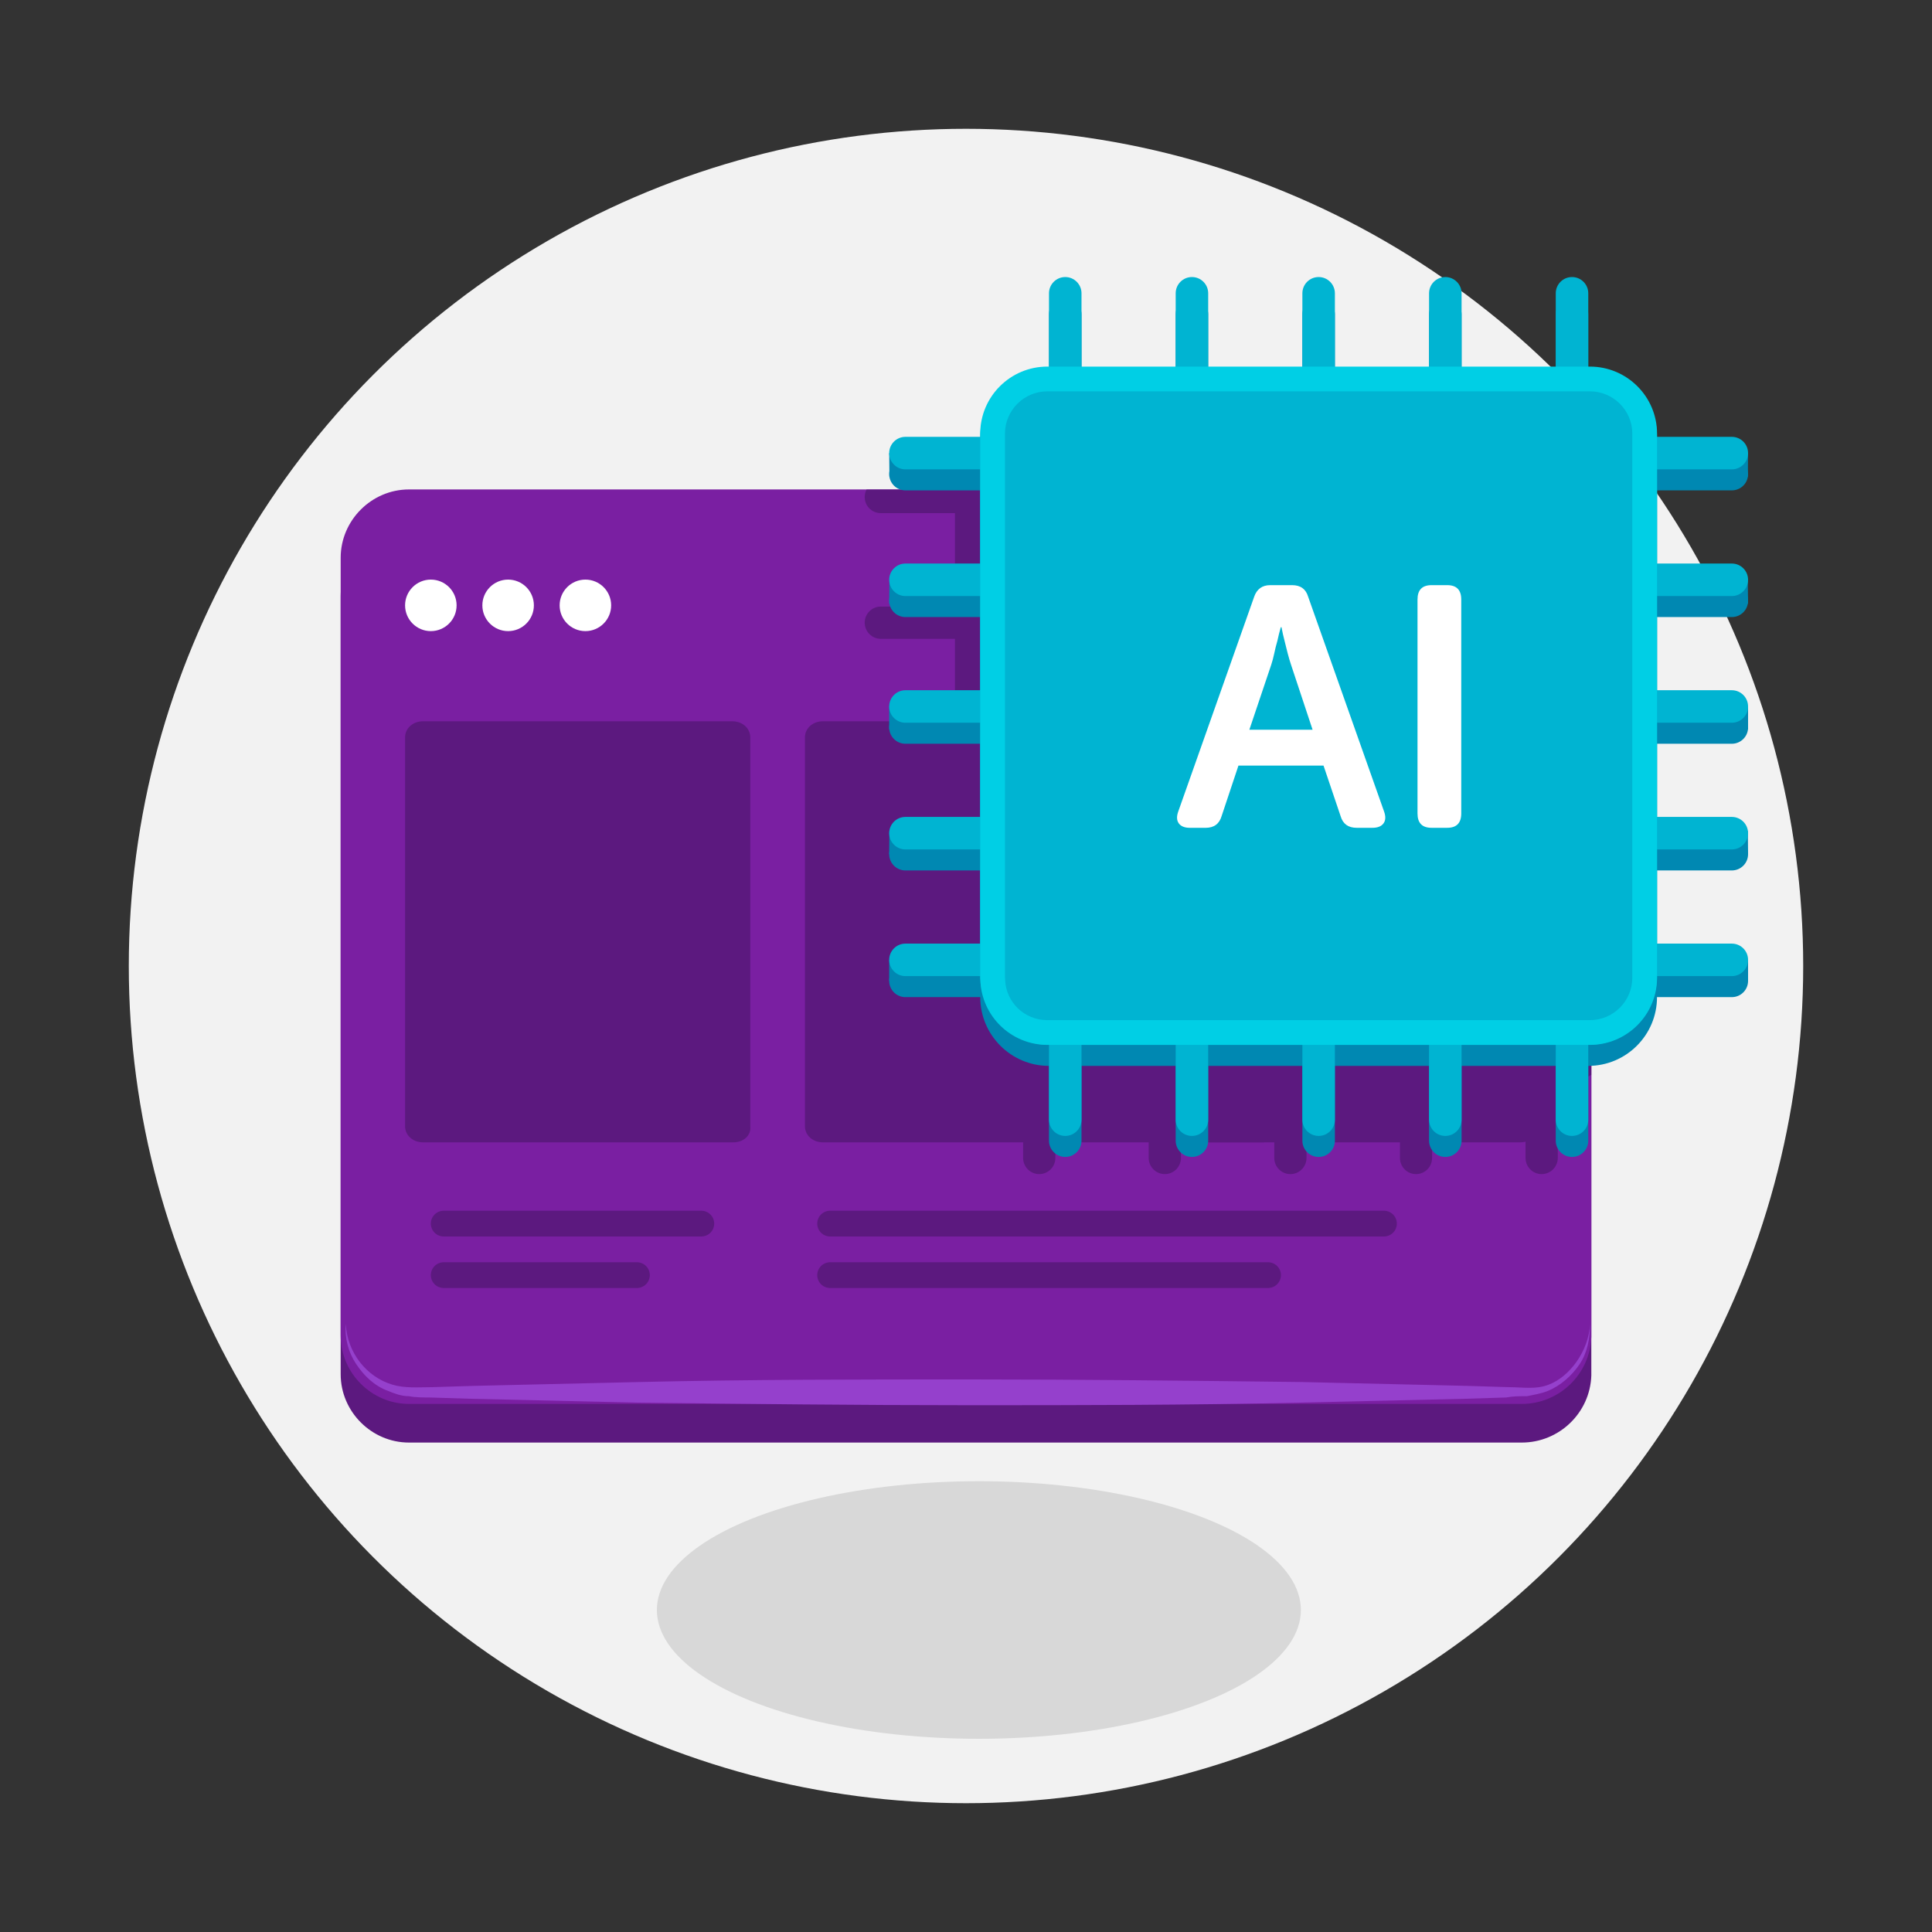 <?xml version="1.0" encoding="UTF-8"?><svg xmlns="http://www.w3.org/2000/svg" xmlns:xlink="http://www.w3.org/1999/xlink" viewBox="0 0 150 150"><rect x="0" y="0" width="150" height="150" fill="#333333" stroke="none"/><defs><clipPath id="clippath"><rect y="-555.5" width="1920" height="325" style="fill:none;"/></clipPath></defs><g style="isolation:isolate;"><g id="HB"><g style="clip-path:url(#clippath);"><path d="M2149.63-76.62c-112.68-47.53-188.38-113.6-174.29-220.99,18.1-138.04-285.21,65.76-230.63-62.76,50.02-117.8-184.32-181.86-342.57,9.7-96.73,117.1-191.41-99.22-291.89-106.91-126.5-9.68-295.16,95.82-357.58,116.92-28.08,9.49-45.44-10.32-29.08-48.84,50.02-117.79-184.31-192.73-342.57-1.17-96.73,117.1-191.41-99.22-291.89-106.91-101.47-7.76-167.3,84.61-178.48,186.89,70.03-35.4,119.05-10.45,131.09,21.65,13.5,36,112.49,7.5,94.5,61.49-18,54-230.99,73.5-230.99,73.5l-5.65-37.91c-20.52-13.76-50.27-62.41-21.75,9.18,113.6,285.12,383.67-60.11,385.43,8.55,1.67,64.93-14.12,20.32,36,109.39,52.05,92.5,121.62-75.51,272.66,150.2C706.94,287.09,1187.97,3.9,1187.97,3.9l-38.63-78.3c76.96-44.86,134.39-86.15,135.06-59.83,1.67,64.93-14.12,20.32,35.99,109.39,52.05,92.5,121.63-75.51,272.67,150.2,134.99,201.73,616.03-81.46,616.03-81.46l-59.46-120.52ZM909.09-229.92c69-70.49,150-67.49,173.99-39,24,28.5,52.5-3,75,0s49.5,34.5,61.5,52.5-310.49-13.5-310.49-13.5ZM1810.55-168.42s-208.49,45-242.99-63c-34.5-107.99,124.49-128.99,110.99-83.99-13.49,44.99,7.5,67.49,70.5,58.49s70.5,1.5,134.99,37.5l-73.49,51Z" style="fill:#3165df; mix-blend-mode:screen; opacity:.13;"/></g></g><g id="Complete_AI_generated_site"><circle cx="75" cy="75" r="65" style="fill:#f2f2f2;"/><ellipse cx="76" cy="125" rx="25" ry="10" style="fill:#d8d8d8;"/><path d="M118.15,112H31.75c-2.9,0-5.3-2.4-5.3-5.3v-60.4c0-2.9,2.4-5.3,5.3-5.3h86.5c2.9,0,5.3,2.4,5.3,5.3v60.5c-.1,2.9-2.5,5.2-5.4,5.2Z" style="fill:#5c197f;"/><path d="M118.15,109H31.75c-2.9,0-5.3-2.4-5.3-5.3v-60.4c0-2.9,2.4-5.3,5.3-5.3h86.5c2.9,0,5.3,2.4,5.3,5.3v60.5c-.1,2.9-2.5,5.2-5.4,5.2Z" style="fill:#7a1fa2;"/><path d="M123.45,102.8c0,1.1-.2,2.2-.8,3.1s-1.5,1.7-2.5,2.1c-.5.2-1.1.3-1.6.4-.6,0-1.1,0-1.6.1l-3.2.1c-4.3.1-8.6.2-12.9.3-8.6.2-17.2.2-25.7.2-8.6,0-17.2-.1-25.7-.2-4.3-.1-8.6-.2-12.9-.3l-3.2-.1c-.5,0-1.1,0-1.6-.1-.6,0-1.1-.2-1.6-.4-1.1-.4-1.9-1.2-2.5-2.1s-.9-2-.8-3.1c.1,2.2,1.6,4.1,3.6,4.7,1,.3,2,.2,3.1.2l3.2-.1c4.3-.1,8.6-.2,12.9-.3,8.6-.2,17.2-.2,25.7-.2,8.6,0,17.2.1,25.7.2,4.3.1,8.6.2,12.9.3l3.2.1c1.1,0,2.1.2,3.1-.2,1.6-.6,3.1-2.6,3.2-4.7Z" style="fill:#9540cc;"/><path d="M56.95,88.691h-24.112c-.781,0-1.388-.546-1.388-1.248v-30.195c0-.702.607-1.248,1.388-1.248h24.025c.781,0,1.388.546,1.388,1.248v30.195c.087.702-.52,1.248-1.301,1.248Z" style="fill:#5c197f;"/><path d="M97.996,88.691h-34.112c-.781,0-1.388-.546-1.388-1.248v-30.195c0-.702.607-1.248,1.388-1.248h34.025c.781,0,1.388.546,1.388,1.248v30.195c.087.702-.52,1.248-1.301,1.248Z" style="fill:#5c197f;"/><path d="M118.043,88.691h-24.112c-.781,0-1.388-.546-1.388-1.248v-30.195c0-.702.607-1.248,1.388-1.248h24.025c.781,0,1.388.546,1.388,1.248v30.195c.087.702-.52,1.248-1.301,1.248Z" style="fill:#5c197f;"/><circle cx="45.45" cy="47" r="2" style="fill:#fff;"/><circle cx="39.45" cy="47" r="2" style="fill:#fff;"/><circle cx="33.45" cy="47" r="2" style="fill:#fff;"/><line x1="34.45" y1="95" x2="54.45" y2="95" style="fill:none; stroke:#5c197f; stroke-linecap:round; stroke-linejoin:round; stroke-width:2px;"/><line x1="34.45" y1="99" x2="49.45" y2="99" style="fill:none; stroke:#5c197f; stroke-linecap:round; stroke-linejoin:round; stroke-width:2px;"/><line x1="64.45" y1="95" x2="107.45" y2="95" style="fill:none; stroke:#5c197f; stroke-linecap:round; stroke-linejoin:round; stroke-width:2px;"/><line x1="64.45" y1="99" x2="98.45" y2="99" style="fill:none; stroke:#5c197f; stroke-linecap:round; stroke-linejoin:round; stroke-width:2px;"/><path d="M123.545,43.059v40.396c-.762.438-1.647.685-2.599.685v5.76c0,.695-.562,1.257-1.257,1.257-.685,0-1.247-.562-1.247-1.257v-5.76h-7.255v5.76c0,.695-.552,1.257-1.247,1.257s-1.247-.562-1.247-1.257v-5.76h-7.255v5.76c0,.695-.562,1.257-1.247,1.257-.695,0-1.257-.562-1.257-1.257v-5.76h-7.245v5.76c0,.695-.562,1.257-1.247,1.257-.695,0-1.257-.562-1.257-1.257v-5.76h-7.245v5.76c0,.695-.562,1.257-1.257,1.257-.685,0-1.247-.562-1.247-1.257v-5.76c-2.923,0-5.293-2.371-5.293-5.284h-5.76c-.685,0-1.247-.562-1.247-1.257,0-.685.562-1.247,1.247-1.247h5.76v-7.255h-5.76c-.685,0-1.247-.562-1.247-1.247,0-.695.562-1.257,1.247-1.257h5.76v-7.245h-5.76c-.685,0-1.247-.562-1.247-1.247,0-.695.562-1.257,1.247-1.257h5.76v-7.245h-5.76c-.685,0-1.247-.562-1.247-1.257,0-.685.562-1.247,1.247-1.247h5.76v-7.255h-5.76c-.685,0-1.247-.552-1.247-1.247,0-.209.048-.409.143-.581h51.221c2.761,0,5.046,2.285,5.046,5.046Z" style="fill:#5c197f;"/><polygon points="69.037 74.523 69.037 76.155 78.638 76.484 78.638 74.681 78.724 63.891 78.521 53.711 78.862 44.464 77.411 35.517 69.037 35.179 69.056 37.006 76.87 37.51 76.791 43.604 76.362 44.632 69.057 45.123 69.04 46.859 76.586 47.909 76.403 54.752 69.037 54.851 69.037 56.627 76.507 57.778 76.724 64.021 69.052 64.517 69.037 66.319 76.666 67.656 76.914 74.653 69.037 74.523" style="fill:#0088b2;"/><polygon points="135.72 74.523 135.72 76.155 126.119 76.484 126.119 74.681 126.033 63.891 126.236 53.711 125.895 44.464 127.346 35.517 135.72 35.179 135.701 37.006 127.887 37.51 127.966 43.604 128.394 44.632 135.7 45.123 135.717 46.859 128.171 47.909 128.355 54.752 135.72 54.851 135.72 56.627 128.25 57.778 128.033 64.021 135.704 64.517 135.72 66.319 128.091 67.656 127.843 74.653 135.72 74.523" style="fill:#0088b2;"/><path d="M134.458,47.909c.697,0,1.262-.565,1.262-1.262s-.565-1.262-1.262-1.262h-5.808v-7.312h5.808c.697,0,1.262-.565,1.262-1.262s-.565-1.262-1.262-1.262h-5.808c-0-2.947-2.39-5.337-5.337-5.337v-5.808c0-.697-.565-1.262-1.262-1.262s-1.262.565-1.262,1.262v5.808h-7.312v-5.808c0-.697-.565-1.262-1.262-1.262s-1.262.565-1.262,1.262v5.808h-7.312v-5.808c0-.697-.565-1.262-1.262-1.262s-1.262.565-1.262,1.262v5.808h-7.312v-5.808c0-.697-.565-1.262-1.262-1.262s-1.262.565-1.262,1.262v5.808h-7.312v-5.808c0-.697-.565-1.262-1.262-1.262s-1.262.565-1.262,1.262v5.808c-2.947 0-5.337,2.39-5.337,5.337h-5.808c-.697,0-1.262.565-1.262,1.262s.565,1.262,1.262,1.262h5.808v7.312h-5.808c-.697,0-1.262.565-1.262,1.262s.565,1.262,1.262,1.262h5.808v7.312h-5.808c-.697,0-1.262.565-1.262,1.262s.565,1.262,1.262,1.262h5.808v7.312h-5.808c-.697,0-1.262.565-1.262,1.262s.565,1.262,1.262,1.262h5.808v7.312h-5.808c-.697,0-1.262.565-1.262,1.262s.565,1.262,1.262,1.262h5.808c0,2.947,2.39,5.337,5.337,5.337v5.808c0,.697.565,1.262,1.262,1.262s1.262-.565,1.262-1.262v-5.808h7.312v5.808c0,.697.565,1.262,1.262,1.262s1.262-.565,1.262-1.262v-5.808h7.312v5.808c0,.697.565,1.262,1.262,1.262s1.262-.565,1.262-1.262v-5.808h7.312v5.808c0,.697.565,1.262,1.262,1.262s1.262-.565,1.262-1.262v-5.808h7.312v5.808c0,.697.565,1.262,1.262,1.262s1.262-.565,1.262-1.262v-5.808c2.947-0,5.337-2.39,5.337-5.337h5.808c.697,0,1.262-.565,1.262-1.262s-.565-1.262-1.262-1.262h-5.808v-7.312h5.808c.697,0,1.262-.565,1.262-1.262s-.565-1.262-1.262-1.262h-5.808v-7.312h5.808c.697,0,1.262-.565,1.262-1.262s-.565-1.262-1.262-1.262h-5.808v-7.312h5.808Z" style="fill:#0088b2;"/><path d="M134.458,46.277c.697,0,1.262-.565,1.262-1.262s-.565-1.262-1.262-1.262h-5.808v-7.312h5.808c.697,0,1.262-.565,1.262-1.262s-.565-1.262-1.262-1.262h-5.808c-0-2.947-2.39-5.337-5.337-5.337v-5.808c0-.697-.565-1.262-1.262-1.262s-1.262.565-1.262,1.262v5.808h-7.312v-5.808c0-.697-.565-1.262-1.262-1.262s-1.262.565-1.262,1.262v5.808h-7.312v-5.808c0-.697-.565-1.262-1.262-1.262s-1.262.565-1.262,1.262v5.808h-7.312v-5.808c0-.697-.565-1.262-1.262-1.262s-1.262.565-1.262,1.262v5.808h-7.312v-5.808c0-.697-.565-1.262-1.262-1.262s-1.262.565-1.262,1.262v5.808c-2.947 0-5.337,2.39-5.337,5.337h-5.808c-.697,0-1.262.565-1.262,1.262s.565,1.262,1.262,1.262h5.808v7.312h-5.808c-.697,0-1.262.565-1.262,1.262s.565,1.262,1.262,1.262h5.808v7.312h-5.808c-.697,0-1.262.565-1.262,1.262s.565,1.262,1.262,1.262h5.808v7.312h-5.808c-.697,0-1.262.565-1.262,1.262s.565,1.262,1.262,1.262h5.808v7.312h-5.808c-.697,0-1.262.565-1.262,1.262s.565,1.262,1.262,1.262h5.808c0,2.947,2.39,5.337,5.337,5.337v5.808c0,.697.565,1.262,1.262,1.262s1.262-.565,1.262-1.262v-5.808h7.312v5.808c0,.697.565,1.262,1.262,1.262s1.262-.565,1.262-1.262v-5.808h7.312v5.808c0,.697.565,1.262,1.262,1.262s1.262-.565,1.262-1.262v-5.808h7.312v5.808c0,.697.565,1.262,1.262,1.262s1.262-.565,1.262-1.262v-5.808h7.312v5.808c0,.697.565,1.262,1.262,1.262s1.262-.565,1.262-1.262v-5.808c2.947-0,5.337-2.39,5.337-5.337h5.808c.697,0,1.262-.565,1.262-1.262s-.565-1.262-1.262-1.262h-5.808v-7.312h5.808c.697,0,1.262-.565,1.262-1.262s-.565-1.262-1.262-1.262h-5.808v-7.312h5.808c.697,0,1.262-.565,1.262-1.262s-.565-1.262-1.262-1.262h-5.808v-7.312h5.808Z" style="fill:#00b4d2;"/><path d="M97.372,46.333c.212-.601.627-.902,1.247-.902h1.698c.655,0,1.07.301,1.248.902l5.891,16.664c.141.389.128.699-.04.929-.168.23-.455.345-.862.345h-1.221c-.655,0-1.071-.301-1.247-.902l-1.327-3.927h-6.607l-1.3,3.901c-.177.619-.593.929-1.247.929h-1.22c-.407,0-.695-.115-.863-.345-.168-.23-.181-.539-.04-.929l5.891-16.664ZM101.909,56.656l-1.672-5.042c-.089-.265-.177-.566-.265-.902-.089-.336-.169-.654-.239-.956-.089-.336-.168-.69-.239-1.061h-.053c-.106.371-.195.726-.265,1.061-.089.301-.169.62-.239.956-.071.336-.15.637-.239.902l-1.698,5.042h4.909Z" style="fill:#fff;"/><path d="M110.055,46.545c0-.743.363-1.114,1.088-1.114h1.22c.725,0,1.088.372,1.088,1.114v16.611c0,.743-.363,1.114-1.088,1.114h-1.22c-.726,0-1.088-.371-1.088-1.114v-16.611Z" style="fill:#fff;"/><path d="M123.438,30.383c1.816,0,3.294,1.473,3.294,3.284v42.243c0,1.816-1.478,3.294-3.294,3.294h-42.119c-1.787,0-3.23-1.393-3.285-3.171l-.004-.129-.005-.028v-42.209c0-1.811,1.478-3.284,3.294-3.284h42.119M123.438,28.462h-42.119c-2.881,0-5.214,2.334-5.214,5.205v42.243c0,.058,0,.125.01.183.086,2.794,2.381,5.032,5.205,5.032h42.119c2.881,0,5.214-2.333,5.214-5.215v-42.243c0-2.871-2.333-5.205-5.214-5.205h0Z" style="fill:#00cfe5;"/></g></g></svg>
